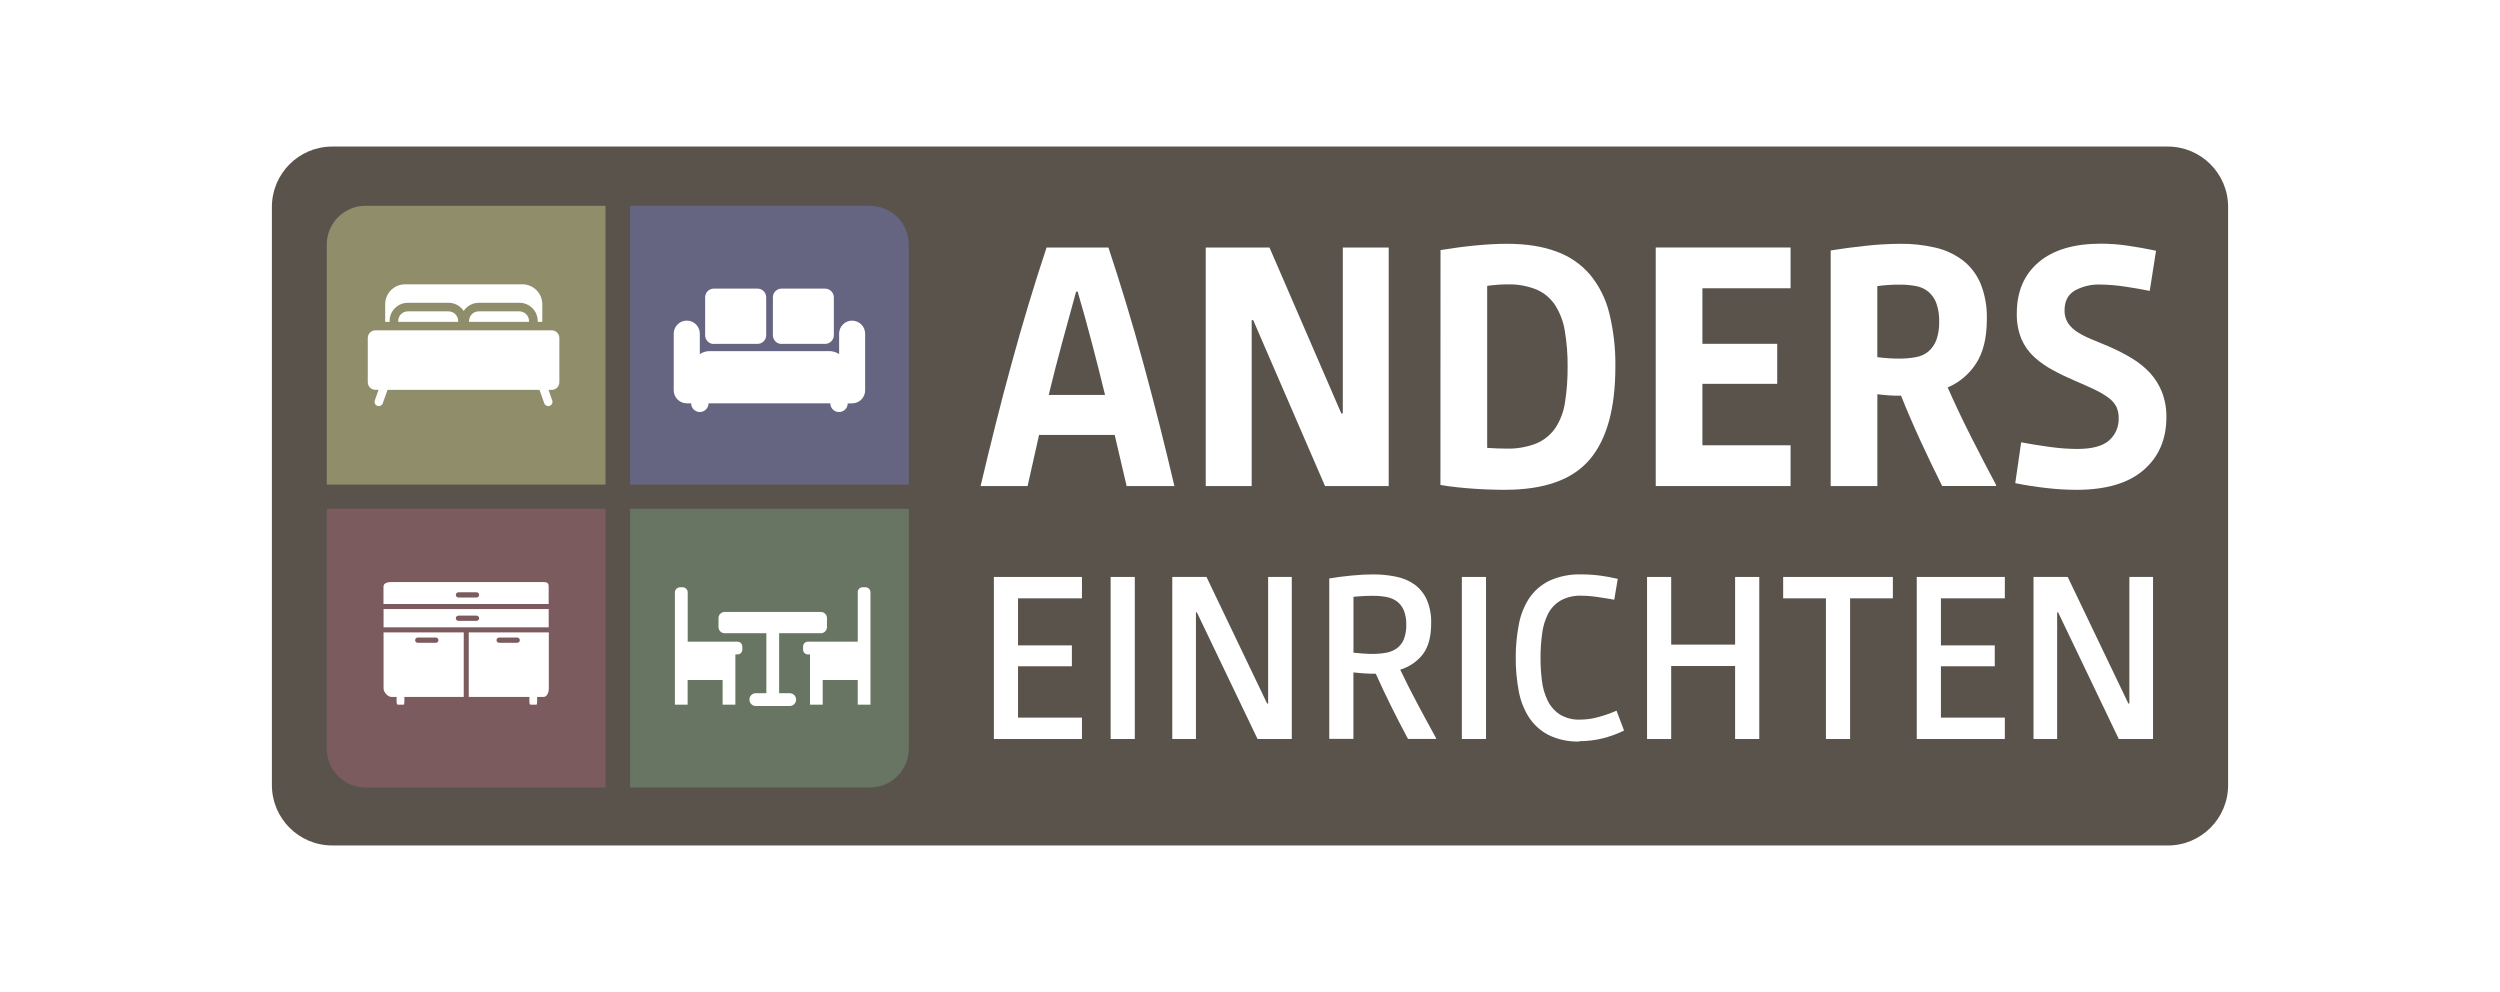 <?xml version="1.0" encoding="UTF-8"?><svg id="Ebene_1" xmlns="http://www.w3.org/2000/svg" viewBox="0 0 647.67 257"><defs><style>.cls-1{fill:#7c5b5f;}.cls-1,.cls-2,.cls-3,.cls-4,.cls-5,.cls-6{stroke-width:0px;}.cls-2{fill:#59534c;}.cls-3{fill:#908d6a;}.cls-4{fill:#656481;}.cls-5{fill:#fff;}.cls-6{fill:#677562;}</style></defs><rect class="cls-5" width="647.67" height="257"/><path class="cls-2" d="m561.6,219.03H86.07c-8.63,0-15.63-7-15.63-15.63h0V53.6c0-8.63,7-15.63,15.63-15.63h475.53c8.63,0,15.63,7,15.63,15.63h0v149.81c0,8.63-7,15.63-15.63,15.63h0"/><path class="cls-5" d="m254.04,125.92c1.22-5.18,2.5-10.44,3.84-15.79s2.73-10.65,4.18-15.92c1.44-5.28,2.92-10.46,4.46-15.54,1.54-5.08,3.07-9.92,4.61-14.54h16.03c1.53,4.61,3.07,9.45,4.61,14.54,1.54,5.08,3.03,10.26,4.46,15.54,1.44,5.28,2.83,10.59,4.18,15.92,1.35,5.34,2.63,10.6,3.84,15.79h-12.38l-3.09-13.25h-19.59l-2.97,13.25h-12.15Zm32.24-23.61c-1.15-4.73-2.32-9.34-3.5-13.82-1.18-4.48-2.38-8.8-3.6-12.95h-.39c-1.15,4.16-2.33,8.48-3.55,12.95-1.22,4.47-2.4,9.08-3.55,13.82h14.59Z"/><polygon class="cls-5" points="312.37 64.12 328.88 64.12 347.49 107.11 347.88 107.11 347.88 64.12 359.77 64.12 359.77 125.92 343.27 125.92 324.66 82.93 324.27 82.93 324.27 125.92 312.37 125.92 312.37 64.12"/><path class="cls-5" d="m373.2,64.79c3.07-.51,6.08-.91,9.07-1.2s5.68-.43,8.11-.43c5.05,0,9.35.68,12.9,2.03,3.36,1.21,6.36,3.28,8.68,6,2.37,2.9,4.06,6.29,4.95,9.93,1.12,4.55,1.65,9.22,1.58,13.91,0,10.81-2.22,18.82-6.67,24.04-4.45,5.22-11.75,7.82-21.92,7.82-.96,0-2.08,0-3.38-.05s-2.7-.09-4.18-.19-3.04-.22-4.61-.39-3.09-.36-4.56-.62l.02-60.85Zm12.09,51.24c.83.06,1.68.11,2.54.14s1.65.05,2.35.05c2.69.09,5.37-.37,7.87-1.35,1.97-.84,3.67-2.22,4.89-3.98,1.31-2,2.16-4.26,2.5-6.62.48-3.06.7-6.16.68-9.26.03-3.1-.21-6.2-.72-9.26-.37-2.37-1.22-4.64-2.5-6.67-1.17-1.79-2.84-3.2-4.8-4.05-2.42-.98-5.02-1.44-7.63-1.35-.68,0-1.53,0-2.49.09s-1.86.16-2.7.29v41.97Z"/><polygon class="cls-5" points="428.95 64.12 463.88 64.12 463.88 74.68 441.04 74.68 441.04 89.07 460.42 89.07 460.42 99.44 441.04 99.44 441.04 115.36 463.88 115.36 463.88 125.92 428.95 125.92 428.95 64.12"/><path class="cls-5" d="m474.25,64.89c2.7-.45,5.69-.85,8.97-1.2,3.07-.34,6.16-.52,9.26-.53,2.95-.02,5.9.3,8.78.96,2.56.57,4.98,1.67,7.1,3.22,2.06,1.56,3.67,3.63,4.69,6.01,1.2,2.95,1.77,6.12,1.68,9.31,0,4.86-.94,8.72-2.83,11.56-1.77,2.74-4.32,4.88-7.32,6.15,1.8,4.09,3.78,8.28,5.95,12.57s4.37,8.54,6.62,12.76l-.09.2h-13.91c-1.86-3.71-3.7-7.54-5.52-11.49-1.82-3.95-3.54-7.92-5.13-11.9-1.15,0-2.24,0-3.26-.09s-1.98-.16-2.88-.29v23.8h-12.09v-61.03Zm12.09,27.63c.9.13,1.86.22,2.88.29s1.99.09,2.88.09c1.45.01,2.9-.12,4.32-.39,1.18-.21,2.29-.72,3.21-1.49.92-.8,1.61-1.83,2.03-2.97.52-1.52.76-3.12.72-4.73.05-1.61-.2-3.21-.72-4.73-.41-1.15-1.11-2.17-2.03-2.97-.91-.76-2-1.27-3.16-1.49-1.41-.27-2.84-.4-4.27-.39-1.03,0-2.03,0-3.07.09s-1.95.16-2.78.29v18.38Z"/><path class="cls-5" d="m523.66,114.6c.96.19,2.03.38,3.26.57s2.48.39,3.79.57,2.61.34,3.88.43,2.46.14,3.55.14c3.84,0,6.59-.73,8.25-2.2,1.65-1.45,2.57-3.57,2.49-5.76.03-1.01-.17-2.01-.57-2.93-.46-.89-1.12-1.66-1.92-2.26-1.09-.82-2.26-1.53-3.5-2.11-1.44-.7-3.22-1.5-5.33-2.4-2.11-.9-4.03-1.82-5.76-2.78-1.73-.92-3.34-2.06-4.8-3.38-1.42-1.3-2.55-2.89-3.31-4.65-.85-2.12-1.26-4.39-1.2-6.67,0-5.63,1.89-10.04,5.66-13.24,3.77-3.2,9.15-4.8,16.12-4.8,2.36,0,4.72.18,7.05.53,2.4.35,4.81.78,7.24,1.3l-1.63,10.4c-1.85-.38-3.98-.75-6.38-1.11-2.11-.33-4.25-.5-6.38-.53-2.34-.1-4.67.45-6.72,1.59-1.72,1.05-2.58,2.73-2.59,5.03-.05,1.19.27,2.37.91,3.38.66.95,1.51,1.75,2.49,2.35,1.17.74,2.41,1.36,3.7,1.87,1.41.58,2.94,1.22,4.6,1.92,1.98.87,3.91,1.86,5.76,2.98,1.71,1.03,3.28,2.28,4.65,3.74,1.33,1.45,2.38,3.12,3.11,4.95.81,2.1,1.2,4.33,1.16,6.57,0,5.7-1.97,10.26-5.9,13.67-3.94,3.42-9.74,5.13-17.42,5.13-2.63-.01-5.25-.17-7.86-.48-2.82-.32-5.47-.74-7.97-1.25l1.53-10.59Z"/><polygon class="cls-5" points="257.48 149.47 280.3 149.47 280.3 155.01 263.74 155.01 263.74 167.2 277.69 167.2 277.69 172.61 263.74 172.61 263.74 185.91 280.3 185.91 280.3 191.45 257.48 191.45 257.48 149.47"/><rect class="cls-5" x="287.73" y="149.47" width="6.26" height="41.98"/><polygon class="cls-5" points="303.7 149.47 312.56 149.47 328.27 182.26 328.53 182.26 328.53 149.47 334.66 149.47 334.66 191.45 325.79 191.45 310.08 158.66 309.83 158.66 309.83 191.45 303.7 191.45 303.7 149.47"/><path class="cls-5" d="m344.37,149.86c1.78-.3,3.68-.55,5.71-.75s3.9-.3,5.63-.3c2-.01,4,.18,5.97.59,1.72.33,3.35,1.02,4.79,2.03,1.37,1.01,2.46,2.36,3.16,3.91.82,1.95,1.21,4.05,1.14,6.16,0,3.48-.73,6.15-2.18,8.02-1.49,1.89-3.53,3.28-5.84,3.97,1.39,2.91,2.88,5.86,4.47,8.84,1.59,2.98,3.2,5.96,4.86,8.96l-.07.14h-7.24c-1.47-2.74-2.92-5.54-4.33-8.38s-2.75-5.68-4.01-8.51c-1.26,0-2.32-.03-3.19-.1s-1.74-.14-2.61-.23v17.21h-6.26v-41.56Zm6.26,19.23c.82.09,1.68.16,2.57.23s1.68.09,2.38.09c1.2,0,2.41-.1,3.59-.32,1-.18,1.94-.58,2.77-1.17.78-.6,1.39-1.4,1.76-2.32.45-1.2.66-2.47.62-3.75.04-1.26-.17-2.51-.62-3.68-.36-.91-.96-1.71-1.73-2.31-.8-.6-1.72-1-2.7-1.18-1.17-.23-2.36-.33-3.55-.32-.78,0-1.63,0-2.54.06s-1.76.11-2.54.2v14.47Z"/><rect class="cls-5" x="378.72" y="149.47" width="6.26" height="41.98"/><path class="cls-5" d="m409.17,192.1c-2.77.1-5.52-.49-8.02-1.7-2.07-1.07-3.82-2.67-5.09-4.63-1.32-2.1-2.21-4.44-2.63-6.88-.51-2.78-.77-5.61-.75-8.44-.02-2.89.25-5.77.79-8.61.44-2.45,1.35-4.78,2.7-6.87,1.32-1.94,3.13-3.51,5.24-4.53,2.61-1.17,5.46-1.73,8.32-1.63,1.63,0,3.27.11,4.88.32,1.51.2,3.02.48,4.5.84l-.91,5.4c-1.18-.22-2.57-.44-4.18-.68-1.42-.23-2.86-.35-4.3-.36-1.88-.08-3.75.35-5.4,1.24-1.37.8-2.49,1.97-3.23,3.38-.82,1.6-1.34,3.33-1.56,5.11-.29,2.13-.44,4.27-.43,6.42,0,1.96.12,3.92.36,5.87.2,1.77.69,3.5,1.47,5.11.7,1.46,1.78,2.71,3.13,3.62,1.63.98,3.51,1.45,5.4,1.35,1.59-.02,3.17-.24,4.7-.68,1.58-.43,3.13-.97,4.63-1.63l1.95,5.15c-1.78.87-3.65,1.55-5.57,2.03-1.97.48-4,.72-6.03.72"/><polygon class="cls-5" points="426.7 149.47 432.95 149.47 432.95 167 449.51 167 449.51 149.47 455.77 149.47 455.77 191.45 449.51 191.45 449.51 172.54 432.95 172.54 432.95 191.45 426.7 191.45 426.7 149.47"/><polygon class="cls-5" points="473.04 155.01 461.96 155.01 461.96 149.47 490.38 149.47 490.38 155.01 479.3 155.01 479.3 191.45 473.04 191.45 473.04 155.01"/><polygon class="cls-5" points="496.57 149.47 519.39 149.47 519.39 155.01 502.83 155.01 502.83 167.2 516.78 167.2 516.78 172.61 502.83 172.61 502.83 185.91 519.39 185.91 519.39 191.45 496.57 191.45 496.57 149.47"/><polygon class="cls-5" points="526.82 149.47 535.68 149.47 551.39 182.26 551.65 182.26 551.65 149.47 557.78 149.47 557.78 191.45 548.91 191.45 533.2 158.66 532.94 158.66 532.94 191.45 526.82 191.45 526.82 149.47"/><path class="cls-3" d="m156.88,125.54h-72.23v-62.15c0-5.56,4.5-10.08,10.07-10.08h62.15v72.23Z"/><path class="cls-4" d="m163.22,125.54h72.23v-62.15c0-5.56-4.51-10.07-10.07-10.07h-62.15v72.23Z"/><path class="cls-1" d="m156.88,131.8h-72.23v62.15c0,5.56,4.51,10.07,10.07,10.07h62.15v-72.23Z"/><path class="cls-6" d="m163.22,131.8h72.23v62.15c0,5.56-4.51,10.07-10.07,10.07h-62.15v-72.23Z"/><path class="cls-5" d="m99.37,163.83v14.55c0,.92,1.09,2.17,2.03,2.17h1.35v1.17q0,.84.34.84h1.35c.33,0,.26,0,.32-.84v-1.17h15.38v-16.72h-20.77Zm13.51,2.7h-4.65c-.37,0-.68-.3-.68-.68s.3-.68.68-.68h4.68c.37,0,.68.3.68.68s-.3.68-.68.68"/><path class="cls-5" d="m99.37,162.52h42.78v-4.73h-42.78v4.73Zm24.08-1.67h-4.68c-.37,0-.68-.3-.68-.68s.3-.68.68-.68h4.68c.37,0,.68.3.68.68s-.3.68-.68.68"/><path class="cls-5" d="m121.44,163.83v16.72h15.71v1.17q0,.84.32.84h1.5q.19,0,.18-.84v-1.17h1.68c.93,0,1.35-1.25,1.35-2.17v-14.55h-20.75Zm12.55,2.7h-4.68c-.37,0-.68-.3-.68-.68s.3-.68.68-.68h4.68c.37,0,.68.3.68.68s-.3.68-.68.68"/><path class="cls-5" d="m140.83,150.79h-39.45c-.93,0-2.03.25-2.03,1.17v4.52h42.79v-4.52c0-.92-.41-1.17-1.35-1.17m-17.38,4.01h-4.64c-.37,0-.68-.3-.68-.68s.3-.68.68-.68h4.68c.37,0,.68.3.68.68s-.3.68-.68.68"/><path class="cls-5" d="m202.44,89.09h11.32c1.25,0,2.26-1.01,2.26-2.26v-9.8c0-1.25-1.01-2.26-2.26-2.26h-11.28c-1.24,0-2.25,1.01-2.25,2.25,0,0,0,0,0,0v9.83c0,1.24.99,2.25,2.23,2.26,0,0,.01,0,.02,0"/><path class="cls-5" d="m184.96,89.09h11.28c1.25,0,2.26-1.01,2.26-2.26v-9.8c0-1.25-1.01-2.26-2.26-2.26h-11.28c-1.24-.02-2.26.97-2.28,2.22,0,.01,0,.03,0,.04v9.83c0,1.24,1,2.25,2.24,2.26,0,0,0,0,.01,0"/><path class="cls-5" d="m220.77,83.06c-1.87,0-3.38,1.51-3.38,3.38v5.3c-.75-.51-1.63-.78-2.53-.78h-31.02c-.91,0-1.79.27-2.54.78v-5.3c0-1.87-1.51-3.38-3.38-3.38s-3.38,1.51-3.38,3.38v14.67c0,1.87,1.51,3.38,3.38,3.38h1.13c0,1.25,1.01,2.25,2.26,2.25,1.24,0,2.25-1.01,2.25-2.25h31.55c0,1.25,1.01,2.26,2.25,2.26,1.25,0,2.26-1.01,2.26-2.25h0s1.13,0,1.13,0c1.87,0,3.38-1.51,3.38-3.38v-14.67c0-1.87-1.51-3.38-3.38-3.38"/><path class="cls-5" d="m100.93,83.17c0-2.61,2.12-4.73,4.73-4.73h10.55c1.58,0,3.05.8,3.92,2.11.87-1.32,2.35-2.11,3.93-2.11h10.55c2.6.02,4.7,2.13,4.7,4.73v.22h1.18v-4.58c0-2.85-2.31-5.15-5.15-5.15h-30.4c-2.85,0-5.15,2.31-5.15,5.15v4.58h1.18v-.22Z"/><path class="cls-5" d="m142.93,85.58h-45.68c-1.08,0-1.96.87-1.97,1.95v11.49c0,1.09.88,1.97,1.97,1.97h.82l-.97,2.76c-.2.57.1,1.2.67,1.4,0,0,0,0,0,0,.12.04.24.06.36.06.46,0,.88-.29,1.03-.73l1.23-3.47h39.38l1.23,3.47c.15.44.57.73,1.03.73.12,0,.25-.02.36-.06.57-.2.88-.82.68-1.39,0,0,0,0,0,0l-.95-2.76h.82c1.09,0,1.97-.88,1.97-1.97v-11.48c0-1.09-.88-1.97-1.97-1.97"/><path class="cls-5" d="m124.02,80.66c-1.38,0-2.5,1.12-2.51,2.51v.22h15.54v-.22c0-1.38-1.12-2.5-2.5-2.51h-10.53Z"/><path class="cls-5" d="m105.66,80.66c-1.38,0-2.5,1.12-2.5,2.51v.22h15.54v-.22c0-1.38-1.12-2.5-2.51-2.51h-10.53Z"/><path class="cls-5" d="m201.84,164.05h10.81c.88,0,1.59-.71,1.59-1.59h0v-2.33c0-.88-.71-1.59-1.59-1.59h-24.92c-.88,0-1.59.71-1.59,1.59h0v2.33c0,.88.71,1.59,1.59,1.59h10.81v15.54h-2.63c-.91-.06-1.7.63-1.76,1.55-.06.91.63,1.7,1.55,1.76.07,0,.14,0,.21,0h8.57c.91.06,1.7-.63,1.76-1.55.06-.91-.63-1.7-1.55-1.76-.07,0-.14,0-.21,0h-2.63v-15.54Z"/><path class="cls-5" d="m176.83,152.15h-.64c-.75,0-1.35.6-1.35,1.35v29.05h3.3v-6.39h9.07v6.39h3.3v-13.01h.55c.69,0,1.25-.55,1.25-1.24,0,0,0,0,0,0v-.81c0-.69-.56-1.25-1.25-1.25h-12.9v-12.76c0-.75-.6-1.35-1.35-1.35"/><path class="cls-5" d="m222.22,153.44v12.8h-12.92c-.69,0-1.25.56-1.25,1.25h0v.81c0,.69.56,1.24,1.24,1.24,0,0,0,0,0,0h.55v13.01h3.3v-6.39h9.07v6.39h3.3v-29.11c0-.72-.58-1.3-1.3-1.3h-.72c-.71,0-1.29.58-1.29,1.29,0,0,0,0,0,0"/></svg>